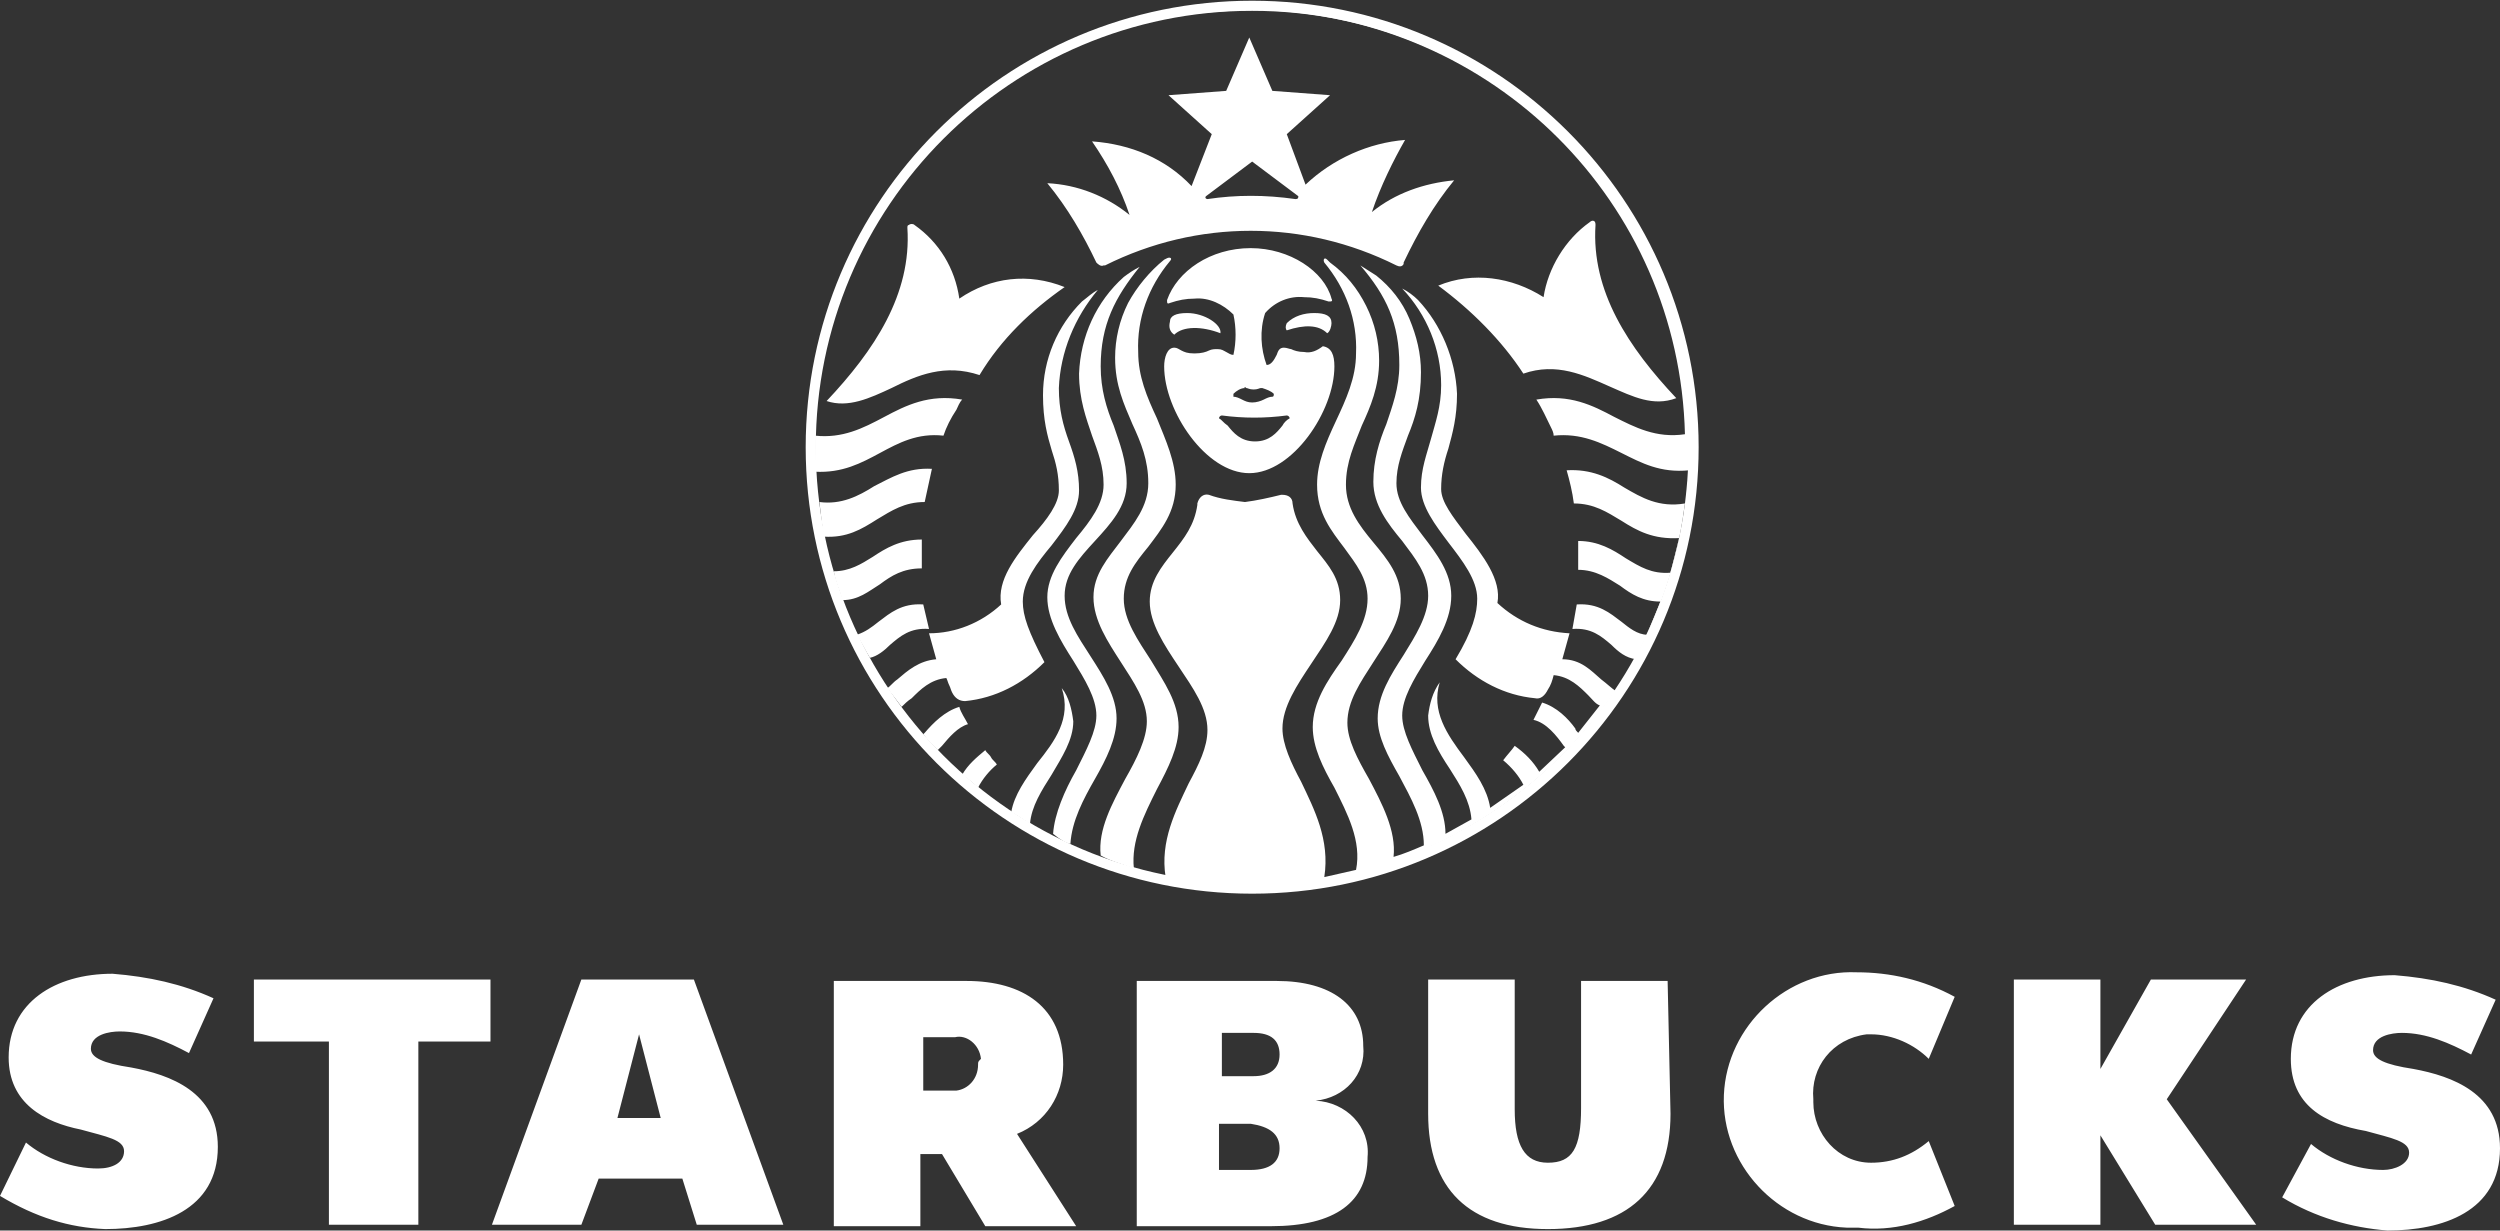 <?xml version="1.0" encoding="utf-8"?>
<!-- Generator: Adobe Illustrator 28.0.0, SVG Export Plug-In . SVG Version: 6.00 Build 0)  -->
<svg version="1.1" id="Capa_1" xmlns="http://www.w3.org/2000/svg" xmlns:xlink="http://www.w3.org/1999/xlink" x="0px" y="0px"
	 viewBox="0 0 173.3 85.3" style="enable-background:new 0 0 173.3 85.3;" xml:space="preserve">
<rect x="0" y="0" width="173.3" height="85.3" fill="#333333" stroke="none"/>
<style type="text/css">
	.st0{fill:#FFFFFF;}
	.st1{fill:none;stroke:#FFFFFF;stroke-width:0.7;}
	.st2{fill-rule:evenodd;clip-rule:evenodd;fill:#FFFFFF;}
</style>
<path class="st0" d="M115.8,77.2c0,5.3-3,8-8.5,8s-8.3-2.8-8.3-8v-9.3h6v9c0,2.5,0.7,3.7,2.3,3.7c1.7,0,2.3-1,2.3-3.8v-8.8h6
	L115.8,77.2z M34,67.9v4.3h-5v12.7h-6.2V72.2h-5.2v-4.3H34z M44.3,71.7l-1.5,5.8h3L44.3,71.7z M48.3,84.9l-1-3.2h-5.8l-1.2,3.2h-6.2
	l6.2-17h7.8l6.2,17H48.3z M135.5,83.6l-1.8-4.5c-1.2,1-2.5,1.5-4,1.5c-2.3,0-4-2-4-4.2v-0.2c-0.2-2.2,1.3-4.2,3.7-4.5h0.3
	c1.5,0,3,0.7,4,1.7l1.8-4.3c-2.2-1.2-4.5-1.7-6.8-1.7c-4.8-0.2-9,3.7-9.2,8.5c-0.2,4.8,3.7,9,8.5,9.2h0.8
	C131.2,85.4,133.5,84.7,135.5,83.6z M155.7,67.9l-5.5,8.3l6.2,8.7h-7l-3.8-6.2v6.2h-6v-17h6v6.2l3.5-6.2H155.7z M7.3,85.2
	c3.8,0,7.8-1.3,7.8-5.7c0-3.8-3.3-5-6-5.5c-2-0.3-2.8-0.7-2.8-1.3c0-1,1.3-1.2,2-1.2c1.7,0,3.3,0.7,4.8,1.5l1.7-3.8
	c-2.2-1-4.5-1.5-7-1.7c-4,0-7.2,2-7.2,5.8c0,3.2,2.5,4.5,5,5c1.8,0.5,3,0.7,3,1.5c0,0.8-0.8,1.2-1.8,1.2c-1.8,0-3.7-0.7-5-1.8
	L0,82.9C2.5,84.4,4.8,85.1,7.3,85.2z M165.5,85.3c3.8,0,7.8-1.3,7.8-5.7c0-3.8-3.3-5-6-5.5c-2-0.3-2.8-0.7-2.8-1.3
	c0-1,1.3-1.2,2-1.2c1.7,0,3.3,0.7,4.8,1.5l1.7-3.8c-2.2-1-4.5-1.5-7-1.7c-4,0-7.2,2-7.2,5.8c0,3.2,2.3,4.5,5.2,5
	c1.8,0.5,3,0.7,3,1.5c0,0.8-1,1.2-1.8,1.2c-1.8,0-3.7-0.7-5-1.8l-2,3.7C160.5,84.4,163,85.1,165.5,85.3z M70.5,78.6
	c2-0.8,3.2-2.7,3.2-4.8c0-4-2.8-5.8-6.7-5.8h-9.2v17h6v-5h1.5l3,5h6.3L70.5,78.6z M67.8,73.8c0,1-0.7,1.7-1.5,1.8H64v-3.7h2.2
	c0.8-0.2,1.7,0.5,1.8,1.5C67.8,73.6,67.8,73.6,67.8,73.8z M91.2,76.3c2-0.2,3.5-1.8,3.3-3.8c0-2.8-2.2-4.5-6-4.5h-9.7v17h9.3
	c4.5,0,6.7-1.7,6.7-4.8C95,78.1,93.3,76.4,91.2,76.3z M84.7,71.6h2.2c1.2,0,1.8,0.5,1.8,1.5s-0.7,1.5-1.8,1.5h-2.2V71.6z M88.7,79.6
	c0,1-0.7,1.5-2,1.5h-2.2v-3.2h2.2C88,78.1,88.7,78.6,88.7,79.6z"/>
<path class="st1" d="M86.8,61.6c16.9,0,30.6-13.7,30.6-30.6c0-16.9-13.7-30.6-30.6-30.6S56.2,14.1,56.2,31
	C56.2,47.9,69.9,61.6,86.8,61.6z"/>
<path class="st2" d="M116.9,34.7c0.2-1.2,0.2-2.5,0.2-3.8c0-16.7-13.6-30.3-30.3-30.3c-2.2,0-4.3,0.2-6.3,0.7
	c2.2-0.4,4.5-0.6,6.9-0.6c16.1,0.5,29,13.3,29.4,29.4c-2,0.3-3.5-0.5-4.9-1.2c-1.5-0.8-3.1-1.6-5.4-1.2c0.4,0.6,0.7,1.3,1,1.9
	c0.1,0.2,0.2,0.4,0.2,0.6c1.9-0.2,3.3,0.5,4.7,1.2c1.4,0.7,2.7,1.4,4.7,1.2l0,0C117,33.4,116.9,34.1,116.9,34.7z M116.8,34.9
	c-1.8,0.3-3-0.4-4.2-1.1c-1.1-0.7-2.3-1.3-4-1.2c0.2,0.7,0.4,1.5,0.5,2.3c1.4,0,2.3,0.6,3.3,1.2c1.1,0.7,2.2,1.3,4,1.2
	c-0.2,0.8-0.4,1.6-0.6,2.4c-1.3,0.1-2.1-0.4-3.1-1c-0.9-0.6-1.9-1.2-3.3-1.2v2c1.2,0,2.1,0.6,2.9,1.1c0.8,0.6,1.6,1.1,2.8,1.1
	l-0.9,2.2C115.6,41,116.4,38,116.8,34.9z M114.2,44c-0.7,0-1.3-0.5-1.8-0.9c-0.8-0.6-1.6-1.3-3.1-1.2l-0.3,1.7
	c1.3-0.1,2,0.5,2.7,1.1c0.5,0.5,1,0.9,1.7,1C113.6,45.1,113.9,44.6,114.2,44z M112.5,47.1c-0.2,0.3-0.4,0.5-0.5,0.8
	c-0.3-0.2-0.6-0.5-1-0.8c-0.7-0.6-1.4-1.4-2.7-1.4l0.5-1.8c-1.9-0.1-3.6-0.8-5-2.1c0.3-1.6-1-3.3-2.2-4.8c-0.9-1.2-1.7-2.2-1.7-3.1
	c0-1,0.2-1.9,0.5-2.8c0.3-1.1,0.6-2.2,0.6-3.8c-0.1-2.4-1.1-4.8-2.7-6.5c-0.3-0.3-0.7-0.6-1.1-0.8c1.7,1.8,2.7,4.2,2.7,6.7
	c0,1.5-0.4,2.6-0.7,3.7c-0.3,1.1-0.7,2.1-0.7,3.4c0,1.3,1,2.6,1.9,3.8c1,1.3,2,2.6,2,3.9c0,1-0.3,2.2-1.5,4.2
	c1.5,1.5,3.4,2.5,5.5,2.7c0.4,0.1,0.7-0.2,0.9-0.6c0.2-0.3,0.3-0.6,0.4-1c1.1,0.1,1.8,0.8,2.4,1.4c0.3,0.3,0.5,0.6,0.8,0.7l-1.5,1.9
	c-0.1-0.1-0.2-0.2-0.2-0.3c-0.5-0.7-1.3-1.5-2.3-1.8c-0.1,0.2-0.2,0.4-0.3,0.6c-0.1,0.2-0.2,0.4-0.3,0.6c0.9,0.2,1.6,1.1,2.1,1.8
	c0,0,0.1,0.1,0.1,0.1l-1.8,1.7c-0.4-0.7-1-1.3-1.7-1.8c-0.2,0.3-0.5,0.6-0.8,1c0.6,0.5,1.1,1.1,1.4,1.7l-2.3,1.6
	c-0.2-1.3-1-2.4-1.8-3.5c-1.2-1.6-2.3-3.2-1.7-5.2c-0.5,0.7-0.7,1.5-0.8,2.3c0,1.3,0.7,2.5,1.5,3.7c0.7,1.1,1.4,2.2,1.5,3.5l-1.8,1
	c0-1.5-0.8-3-1.6-4.4c-0.7-1.4-1.4-2.7-1.4-3.8c0-1.2,0.8-2.5,1.6-3.8c0.9-1.4,1.8-2.9,1.8-4.5c0-1.6-1-2.9-2-4.2
	c-0.9-1.2-1.8-2.3-1.8-3.6c0-1.2,0.4-2.2,0.8-3.3c0.5-1.2,0.9-2.5,0.9-4.4c0-1.3-0.3-2.5-0.8-3.7c-0.5-1.2-1.3-2.2-2.3-3l-1.1-0.7
	c1.8,2.1,2.7,4,2.7,6.9c0,1.6-0.5,2.9-0.9,4.1c-0.5,1.2-0.9,2.5-0.9,4c0,1.6,1,2.9,2,4.1c0.9,1.2,1.8,2.3,1.8,3.8
	c0,1.4-0.9,2.8-1.7,4.1c-0.9,1.4-1.8,2.8-1.8,4.4c0,1.3,0.7,2.6,1.5,4c0.8,1.5,1.7,3.1,1.7,4.8c-0.7,0.3-1.4,0.6-2.1,0.8
	c0.2-1.8-0.8-3.7-1.7-5.4c-0.8-1.4-1.5-2.7-1.5-3.9c0-1.5,0.9-2.8,1.8-4.2c0.9-1.4,1.9-2.8,1.9-4.4c0-1.6-0.9-2.7-1.9-3.9
	c-1-1.2-1.9-2.4-1.9-4c0-1.6,0.6-2.8,1.1-4.1c0.6-1.3,1.2-2.7,1.2-4.5c0-1.3-0.3-2.6-0.9-3.8c-0.6-1.2-1.4-2.2-2.5-3L92,18
	c-0.2-0.2-0.3,0-0.2,0.2c1.5,1.8,2.3,4,2.2,6.3c0,1.7-0.7,3.2-1.4,4.7c-0.7,1.5-1.3,2.9-1.3,4.4c0,2,1,3.2,1.9,4.4
	c0.8,1.1,1.6,2.1,1.6,3.5c0,1.5-0.9,2.9-1.8,4.3c-1,1.4-2,2.9-2,4.6c0,1.4,0.7,2.8,1.5,4.2c0.9,1.8,1.9,3.7,1.5,5.7l-2.2,0.5
	c0.4-2.6-0.7-4.7-1.6-6.6c-0.7-1.3-1.3-2.6-1.3-3.7c0-1.5,1-3,2-4.5c1-1.5,2-2.9,2-4.4c0-1.5-0.8-2.4-1.6-3.4
	c-0.7-0.9-1.5-1.9-1.7-3.3c0-0.4-0.3-0.6-0.7-0.6h-0.1c-0.8,0.2-1.7,0.4-2.5,0.5c-0.8-0.1-1.7-0.2-2.5-0.5c-0.4-0.1-0.7,0.2-0.8,0.6
	v0.1c-0.2,1.4-0.9,2.3-1.7,3.3c-0.8,1-1.6,2-1.6,3.4c0,1.5,1,3,2,4.5c1,1.5,2,2.9,2,4.4c0,1.2-0.6,2.4-1.3,3.7c-0.9,1.9-2,4-1.6,6.5
	c1.9,0.4,3.9,0.6,6,0.6C97.6,61.3,107.1,55.6,112.5,47.1z M78.6,60.2c-0.2-1.9,0.7-3.7,1.6-5.5c0.8-1.5,1.5-2.9,1.5-4.3
	c0-1.7-1-3.1-1.9-4.6c-0.9-1.4-1.9-2.8-1.9-4.3c0-1.5,0.8-2.5,1.7-3.6c0.9-1.2,1.9-2.4,1.9-4.3c0-1.6-0.7-3.1-1.3-4.6
	c-0.7-1.5-1.3-2.9-1.3-4.6c-0.1-2.3,0.7-4.5,2.2-6.3c0.2-0.2,0-0.3-0.2-0.2l-0.2,0.1c-1,0.8-1.9,1.9-2.5,3c-0.6,1.2-0.9,2.5-0.9,3.8
	c0,1.9,0.6,3.2,1.2,4.6c0.6,1.3,1.1,2.5,1.1,4.1c0,1.6-1,2.8-1.9,4c-0.9,1.2-1.9,2.3-1.9,3.9c0,1.6,1,3.1,1.9,4.5
	c0.9,1.4,1.8,2.7,1.8,4.1c0,1.2-0.7,2.6-1.5,4c-0.9,1.7-1.9,3.5-1.7,5.3C77,59.7,77.8,59.9,78.6,60.2z M74.2,58.5
	c0.1-1.6,0.9-3.1,1.7-4.5c0.8-1.4,1.5-2.8,1.5-4.2c0-1.5-0.9-2.9-1.8-4.3c-0.9-1.4-1.8-2.7-1.8-4.2c0-1.5,1-2.6,2.1-3.8
	c1.1-1.2,2.2-2.4,2.2-4c0-1.6-0.5-2.8-0.9-4c-0.5-1.2-0.9-2.5-0.9-4.1c0-2.9,1-4.8,2.7-6.9c-0.4,0.2-0.7,0.4-1.1,0.7
	c-1.9,1.7-3,4.1-3.1,6.7c0,1.8,0.5,3.1,0.9,4.3c0.4,1.1,0.8,2.1,0.8,3.4c0,1.3-0.9,2.5-1.9,3.7c-1,1.3-2,2.6-2,4.1
	c0,1.5,0.9,3,1.8,4.4c0.8,1.3,1.6,2.6,1.6,3.8c0,1.1-0.7,2.4-1.4,3.8c-0.8,1.4-1.5,3-1.6,4.4C73.5,58.2,73.8,58.4,74.2,58.5z
	 M71.4,57.1c0.1-1.2,0.8-2.3,1.5-3.4c0.7-1.2,1.5-2.4,1.5-3.7c-0.1-0.8-0.3-1.7-0.8-2.3c0.7,2.1-0.5,3.7-1.7,5.2
	c-0.8,1.1-1.6,2.2-1.8,3.4C70.5,56.5,70.9,56.8,71.4,57.1z M67.8,54.6c0.3-0.6,0.8-1.2,1.3-1.6c-0.1-0.2-0.3-0.3-0.4-0.5
	c-0.1-0.2-0.3-0.3-0.4-0.5c-0.6,0.5-1.2,1-1.6,1.7C67.1,54,67.5,54.3,67.8,54.6z M65,52c0.1-0.1,0.2-0.2,0.3-0.3
	c0.5-0.6,1.1-1.3,1.8-1.5c-0.2-0.4-0.5-0.8-0.6-1.2c-1,0.3-1.8,1.1-2.4,1.8c0,0-0.1,0.1-0.1,0.1C64.3,51.3,64.6,51.6,65,52z
	 M62.5,49c0.2-0.2,0.4-0.4,0.7-0.6c0.6-0.6,1.3-1.3,2.4-1.4c0.1,0.2,0.1,0.3,0.2,0.5c0.1,0.2,0.1,0.3,0.2,0.5
	c0.2,0.4,0.5,0.6,0.9,0.6c2.1-0.2,4-1.2,5.5-2.7c-1.1-2.1-1.5-3.2-1.5-4.2c0-1.4,1-2.7,2-3.9c1-1.3,1.9-2.5,1.9-3.8
	c0-1.3-0.3-2.3-0.7-3.4c-0.4-1.1-0.7-2.2-0.7-3.7c0.1-2.5,1.1-4.9,2.7-6.8c-0.4,0.2-0.7,0.5-1.1,0.8c-1.7,1.7-2.7,4-2.7,6.5
	c0,1.7,0.3,2.8,0.6,3.8c0.3,0.9,0.5,1.7,0.5,2.8c0,0.9-0.8,2-1.8,3.1c-1.2,1.5-2.5,3.1-2.2,4.8c-1.4,1.3-3.2,2-5,2l0.5,1.8
	c-1.2,0.1-2,0.8-2.7,1.4c-0.3,0.2-0.5,0.5-0.7,0.6C61.9,48.2,62.2,48.6,62.5,49z M60.3,45.6c0.5-0.1,1-0.5,1.4-0.9
	c0.7-0.6,1.4-1.2,2.7-1.1L64,41.9c-1.5-0.1-2.3,0.6-3.1,1.2c-0.5,0.4-0.9,0.7-1.5,0.9C59.7,44.5,60,45.1,60.3,45.6z M58.4,41.6
	c1.1,0,1.8-0.6,2.6-1.1c0.8-0.6,1.6-1.1,2.9-1.1v-2c-1.5,0-2.5,0.6-3.4,1.2c-0.8,0.5-1.6,1-2.7,1C57.9,40.3,58.2,40.9,58.4,41.6z
	 M57.1,37.2c1.6,0.1,2.6-0.5,3.7-1.2c1-0.6,1.9-1.2,3.3-1.2l0.5-2.3c-1.7-0.1-2.8,0.6-4,1.2c-1.1,0.7-2.3,1.3-3.8,1.1
	C56.9,35.7,57,36.4,57.1,37.2z M56.5,30.2c0,0.3,0,0.5,0,0.8c0,0.6,0,1.2,0,1.7c1.9,0.1,3.2-0.6,4.5-1.3c1.3-0.7,2.6-1.4,4.4-1.2
	c0.2-0.6,0.5-1.2,0.9-1.8c0.1-0.2,0.2-0.5,0.4-0.7c-2.3-0.4-3.9,0.4-5.4,1.2C59.8,29.7,58.4,30.4,56.5,30.2z M83.7,13.8
	c2-0.3,4-0.3,6.1,0h0c0.2,0,0.2-0.1,0.2-0.2l-3.2-2.4l-3.2,2.4C83.5,13.7,83.6,13.8,83.7,13.8z M84.5,29c0-0.1,0.1-0.2,0.2-0.2
	c1.5,0.2,3,0.2,4.5,0c0.1,0,0.2,0.1,0.2,0.2c-0.2,0.1-0.4,0.3-0.5,0.5c-0.4,0.5-0.9,1.1-1.9,1.1c-1,0-1.5-0.6-1.9-1.1
	C84.8,29.3,84.7,29.1,84.5,29z M86.4,26.9c0.1,0,0.2,0.1,0.5,0.1c0.3,0,0.4-0.1,0.5-0.1c0,0,0.1,0,0.1,0c0.3,0.1,0.6,0.2,0.8,0.4
	c0,0.1,0,0.2-0.1,0.2c-0.2,0-0.4,0.1-0.6,0.2c-0.2,0.1-0.5,0.2-0.8,0.2c-0.3,0-0.5-0.1-0.7-0.2c-0.2-0.1-0.4-0.2-0.6-0.2
	c0,0,0-0.1,0-0.1c0,0,0-0.1,0-0.1c0.2-0.2,0.5-0.4,0.8-0.4C86.2,26.8,86.3,26.8,86.4,26.9z M66.5,20.7c2.2-1.5,4.8-1.8,7.3-0.8h0
	c-2.3,1.6-4.4,3.6-5.9,6.1c-2.4-0.8-4.3,0-6.1,0.9c-1.5,0.7-3,1.4-4.5,0.9c3.3-3.5,5.9-7.4,5.6-12c0-0.1,0-0.2,0.1-0.2
	c0.1-0.1,0.3-0.1,0.4,0C65.1,16.8,66.2,18.6,66.5,20.7z M80.9,20.8c0.7-2,3-3.6,5.8-3.6l0,0c2.7,0,5.1,1.6,5.6,3.5
	c0.1,0.2,0,0.2-0.2,0.2c-0.6-0.2-1.1-0.3-1.7-0.3c-1-0.1-2,0.3-2.7,1.1c-0.4,1.2-0.3,2.5,0.1,3.6c0.3,0,0.5-0.3,0.7-0.7
	c0.1-0.3,0.2-0.5,0.5-0.5c0.2,0,0.4,0.1,0.5,0.1c0.2,0.1,0.5,0.2,0.9,0.2c0.5,0.1,0.9-0.1,1.3-0.4c0.6,0.1,0.8,0.6,0.8,1.4
	c0,3.1-2.9,7.4-5.9,7.4c-3,0-5.9-4.3-5.9-7.4c0-0.6,0.2-1.3,0.7-1.3c0.2,0,0.3,0.1,0.5,0.2c0.2,0.1,0.4,0.2,0.9,0.2
	c0.5,0,0.8-0.1,1-0.2c0.2-0.1,0.4-0.1,0.6-0.1c0.3,0,0.4,0.1,0.6,0.2c0.2,0.1,0.3,0.2,0.5,0.2c0.2-0.9,0.2-1.9,0-2.8
	c-0.7-0.7-1.7-1.2-2.7-1.1c-0.6,0-1.1,0.1-1.7,0.3C80.9,21.1,80.9,21,80.9,20.8z M89.2,22.4c0.5-0.5,1.2-0.7,1.9-0.7v0
	c0.8,0,1.2,0.2,1.2,0.7c0,0.2-0.1,0.6-0.3,0.7c-0.6-0.6-1.6-0.6-2.8-0.2C89.1,22.8,89.1,22.6,89.2,22.4z M81.4,23.2
	c0.6-0.6,1.9-0.6,3.2-0.1c0.1-0.6-1.1-1.4-2.3-1.4c-0.8,0-1.2,0.2-1.2,0.6C81,22.7,81.1,23,81.4,23.2z M95.1,14.7
	c1.6-1.3,3.6-2,5.7-2.2l0,0c-1.4,1.7-2.5,3.6-3.5,5.7v0.1c-0.1,0.2-0.3,0.2-0.5,0.1c-6.4-3.2-13.8-3.2-20.2,0h-0.1
	c-0.2,0.1-0.4-0.1-0.5-0.2c-0.9-1.9-2-3.8-3.4-5.5c2.1,0.1,4.1,0.9,5.7,2.2c-0.6-1.8-1.5-3.5-2.6-5.1c2.7,0.2,5.1,1.2,6.9,3.1
	l1.4-3.6l-3-2.7l4-0.3l1.6-3.7l1.6,3.7l4,0.3l-3,2.7l1.3,3.5c1.9-1.8,4.4-2.9,6.9-3.1C96.6,11.1,95.7,12.9,95.1,14.7z M111.6,26.8
	c-1.8-0.8-3.7-1.7-6-0.9l0,0c-1.5-2.3-3.6-4.4-5.9-6.1c2.4-1,5.1-0.6,7.3,0.8c0.3-2,1.5-4,3.2-5.2c0.1-0.1,0.2-0.1,0.2-0.1
	c0.2,0,0.2,0.2,0.2,0.3c-0.3,4.6,2.3,8.5,5.6,12C114.6,28.2,113.2,27.5,111.6,26.8z"/>
</svg>
